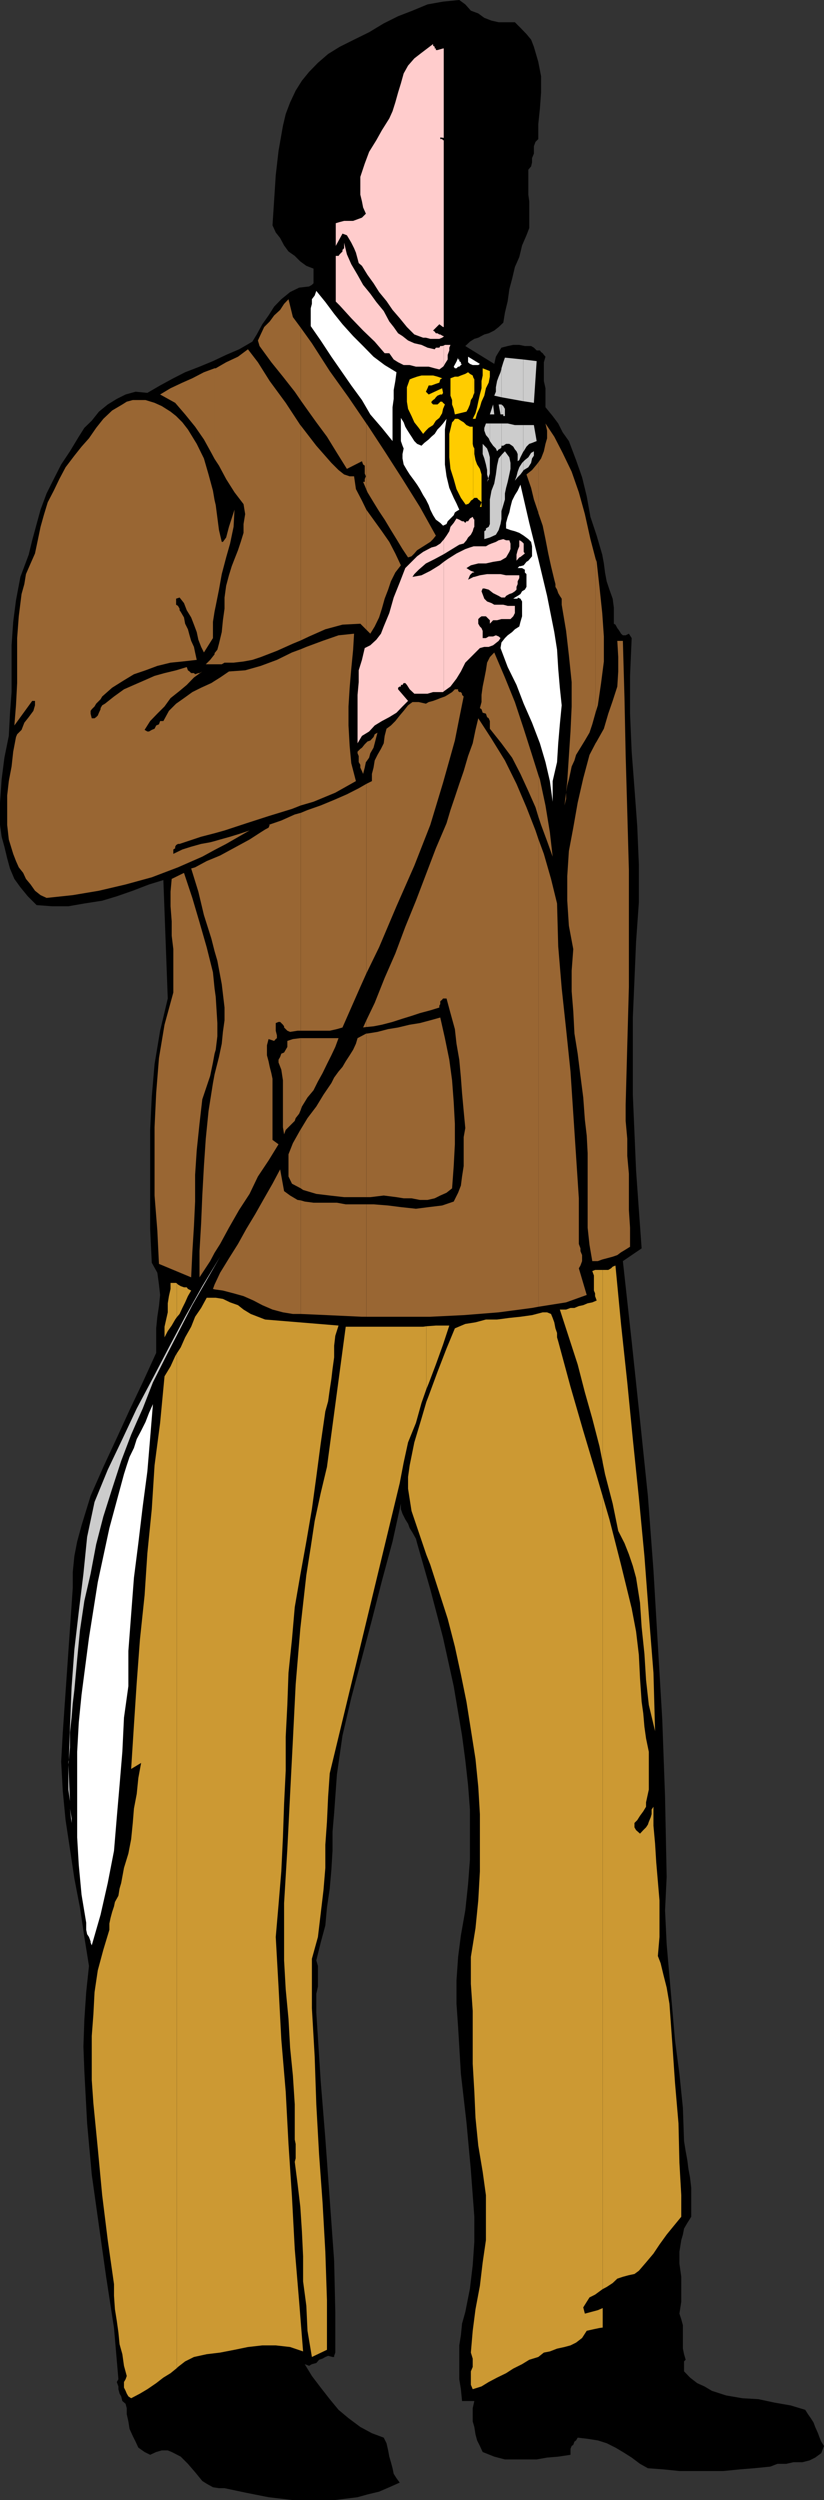 <svg xmlns="http://www.w3.org/2000/svg" width="355.598" height="1078.598"><rect width="100%" height="100%" fill="#333333" stroke="none"/><path d="m232.3 60-1.202 1.2-.7 1.898v3.199l-.8 1.902v1.899l-.399 1.699L228 73.199V84l.398 2.898v11.5L227.2 101.5l-1.898 4.398-1.203 5-1.899 4.301-1.199 5.098-1.2 4.5-.702 5.101-1.2 5-.699 4.301-2 1.899-1.898 1.5-2.403 1.199-1.898.5-2.602 1.402-1.699.5-1.898 1.2-2 1.898L213.3 157l.699-3.102 1.2-2 1.198-1.898 2.7-.703 2.402-.5h2.598l2.402.5h2.7l1.198.703 1.2 1.2H233l.5.698.7.5.5.7.698.8-.699 2.399v8.101l.7 3.102v8.2l3.101 3.8 2.398 3.2 1.903 3.8 2.699 3.797 3.098 8.203 2.601 7.398 2 8.2 1.602 8.902 2.699 8.098 2.398 8.199.7 3.8.5 3.903.703 3.797 1.199 3.601 1.398 3.899.5 3.8v7l.7.403.8 1.5.403.5.797 1.2.402.698.8.7h1.2l1.398-.7 1.2 1.899-.7 16.3v16.301l.7 16.399 1.203 15.8L275 356.399l.7 16.602v16.297l-1.2 17-.7 16.402-.702 16.301v33.297l.703 16.402.699 16.3 1.2 17 1.198 16.598-8.097 5.5 3.797 34.601 3.601 34 3.399 32.7L282 677.5l1.898 32.2 1.903 32.198L287 775.2l.7 34.598-.7 14.402.7 14.598 1.198 13.902 1.2 13.7 1.203 13.898 1.898 14.402 1.5 14.7.5 14.398.7 4.3.699 3.801.5 3.899.703 3.8.5 4.301v12.5l-1.703 2.7-1.399 2.402-.5 2.598L294 966.5l-.8 5v5.098l.8 5.699v10.8l-.8 5.102.8 2.399.7 2.601v10.098l.5 2.402.698 2.399-.699.699v4.3l2.602 2.7 3.097 2.402 3.102 1.399 3.2 1.902 6.198 2 7 1.2 6.903.398 7 1.5 6.898 1.199 6.301 1.902 1.2 1.899 1.198 1.699 1.2 1.902.703 1.899 1.199 2.699.7 1.902.698 1.7 1.2 1.898-1.2 3.101-2.597 1.899-2.403 1.203-3.097.797h-3.903l-3.097.703H335.5l-3.102 1.2-7 .698-6.199.5-7 .7h-19l-6.898-.7-6.703-.5-3.399-1.898-3.601-2.703-3.797-2.399-3.203-1.898-3.797-1.902-3.801-1.2-4.402-.699-4.297-.5-.703 1.2-.7.5-.5 1.398-.699.5-.5 1.203v2.598l-5.3.8-4.801.399-4.5.8h-13.7l-4.597-1.199-5-2-1.203-2.601-1.2-2.399-.699-2.601-.5-3.2-.699-2.398V1039l.7-3.102h-5.302l-.5-5.101-.699-4.297v-14.602l.7-4.398.5-5 1.402-5 2-10.102L204 977.297l.7-10.098v-10.8l-1.5-20.102-1.9-20.7-2.402-20.898-1.199-20.101L197 864.5v-10.102l.7-10.101 1.198-9.297 1.903-10.8L202 812.897l.8-10.601v-21.598l-.8-10.5-1.2-10.8-1.402-10.602-3.597-21.297-4.602-20.902-5.5-20.899L180 665.797l-.5-1.899-1.5-2.699-1.2-1.902-.702-1.899-1.2-1.898-1.199-2.402-.699-2v-2.399l-3.602 16.399-4.597 17-4.301 16.8-4.3 16.301-4.602 17.301-3.797 16.297-2.403 16.8L144.2 782.2l-.699 8.098v8.203l-.5 8.2-.7 8.097-1.202 8.203-.7 7.7-2 7.398-1.898 7.699.7 2.402v8.899l-.7 3.101v8.098l.7 10.8 1.198 18.801 2 24.7L142.301 949l1.898 26.398.5 22.102v17.5l-.5 1.398v.5h-.699l-1.902-.5-1.2.5-1.199.7-1.5.5-1.199 1.402-1.902.5-1.2.7-1.898-.7 3.098 5.098 3.8 5 3.903 5 3.797 4.601 4.3 3.598 5.102 3.8 5 2.7 5.098 1.902 1.203 2.399.699 3.101.5 2.7.7 2.398.698 2.601.5 2.399 1.2 1.902 1.402 1.899-4.5 2-4.402 1.902-5 1.2-4.297 1.198-9.602 1.2H126l-10.102-1.2-9.597-1.898-9.403-2H94.5l-2.602-.402-2.699-1.5-1.898-1.2-3.102-3.8-3.101-3.598-3.098-3.102-3.902-2-1.7-.699h-2.597l-2.403.7-2.597 1.199-2.403-1.2L59.7 1056l-1.199-2.602-1.2-2.398-1.402-3.102-.5-3.199-.699-3.101V1039l-.5-1.902-1.398-1.2-.5-2-.703-1.199-.5-1.902v-1.2l-.7-1.898.7-1.199-1.899-22.102-3.398-22.101-3.102-22-3.101-22.098-2-22.101-1.2-22.598L36 883l.398-11.5.801-12 1.2-11.3-2-12.5L34.5 823l-2.402-12.5-1.899-12.703-1.898-12.5-1.203-12.5-.7-12.7.7-12.699 4.3-62.199v-6.902l.7-7 1.203-6.2 1.898-7 3.899-12.699 5.5-12.5 5.8-12.5 5.5-12 5.7-12 5.8-12.699v-10.601l.5-5 .7-4.598.5-4.8-.5-4.5-.7-5.102-2.398-4.301-.7-14.598V487.5l.7-14.402 1.2-14 2.398-14.399 3.3-13.902-1.898-51.098-6.2 1.899-7 2.699-6.902 2.402-6.3 1.899-7.7 1.199L29.5 391h-7l-6.7-.5-3.8-3.8-3.2-3.903-2.6-3.598-1.9-4.5-1.202-4.402-1.2-5L.7 361l-.7-5.102v-9.601l.7-10 1.198-9.399 1.903-9.398.5-9.602.699-9.3v-20.2l.7-10.101L6.897 259 8.8 248.898l3.597-9.601 1.5-6.2 1.903-7 1.699-6.199 2.598-7 3.101-6.199 3.2-6.3 3.8-5.7L34 188.4l2.398-3.801 3.2-3.098 3.101-3.902L46.5 174.5l3.898-2.402 3.801-1.899L58.5 169l5.098.5 5.5-3.203 5.703-3.098 5.097-2.601 6.2-2.399 5.8-2.402 5.7-2.7 5.601-2.398 5.7-3.3 1.902-3.102 2.398-4.399 2.7-3.8 2.402-3.801 3.097-3.2L125.2 126l3.899-1.902 4.3-.5 1.2-.7.703-.699v-6.3l-3.102-1.2-2.601-1.902-2.399-2.399-2.699-1.898-1.902-2.602-1.7-3.199-1.898-2.402-1.402-3.098.703-10.8.699-10.801 1.2-10.5 1.898-10.801 1.203-5.098 1.898-5 2.399-5.101 2.703-4.301L133.398 31l3.801-3.902 4.399-3.801 5-3.098 6.203-3.101 6.5-3.2 6.297-3.8L171.8 7l6.2-2.402 6.5-2.7L191.2.7l7-.699 2.6 1.898 2.4 2.7 3.198 1.199L209 7.699l3.098 1.2 3.101.699h7L224.598 12l2.601 2.7 2 2.398 1.2 3.101 1.902 6.5 1.199 6.2v7l-.5 6.898-.7 6.703V60"/><path fill="#fcc" d="m144.898 130.098 1.7 1.699 5 5.5 5.101 5.3 5 4.801 4.301 5h2l1.898 2.7 1.903 1.199 2.398 1.203h2.602l2.699.7h5.5l2.598.698 2 .5 1.601-1.199.301-.3v-8.801l-.7.199h-.8l-.402.703h-1.5l-.5.7-3.098-.7-2.602-1.203-3.097-.7-2.703-1.199-2.399-1.898-1.898-1.203-1.903-2.7L168 138.7l-2.402-4.5-3.2-3.902-2.597-3.598-3.102-3.8-2.398-4.301-2.703-4.598-1.899-4.3-1.199-5v2.398l-.7.699v.703l-.5.5-.702.7-.5.698h-1.2v19.7"/><path fill="#fcc" d="m144.898 106.098 2.903-5.301 1.898.703 1.2 2 .699 1.2 1.203 2.398.797 1.902.703 2.598.5 1.902 1.398 1.2 2.399 3.898 2.601 3.601 2.399 3.801 3.203 3.898 2.597 3.801 3.102 3.598 3.098 3.8 3.203 3.2 1.898.703 1.899.7h1.203l1.898.5h3.899l1.203-.5.699-.5v-.2h-.3l-1.2-.703h-.402l-.797-.5h-.703l-.5-.7-.7-.5 2.7-2.699 1.601 1.2h.301V60.5h-.3l-.4-.5h-.8v-.703l1.5.203V20.898h-.3l-2.4.7h-.702v-.7h-.5V20.2l-.7-.5V19l-5 3.797-3.097 2.402-2.703 3.098-1.899 3.402L173 36l-1.2 3.898-1.202 4.301-1.2 3.801L168 51.098l-3.2 5.101-2.402 4.301-3.097 5-1.903 5.098-1.898 5.699V84l.7 2.898.5 2.602 1.198 2.7-1.699 1.698-1.898.7-1.903.699H148.5l-1.902.5-1.7.5v9.8m46.602 192.2 2.898-2.098 2.602-3.402 1.898-3.098 1.903-3.8 2.398-2.399 1.2-1.203v-33.399l-2.399 1.2.8-1.899.4-.5.8-.699h.398v-.3l-1.199-.403-1.898-1.2 1.898-1.199 1.2-.3v-7.899l-1.598.5-2 .7-3.801 1.898-3.8 2.402-1.7 1.2v55.898"/><path fill="#fcc" d="m191.5 242.398-1.902 1.5-3.899 2.399-3.8 1.902-3.899.7.8-1.2 1.9-1.902 3.1-2.7 3.798-1.898 3.902-2.101v-6.301l-.3.3-1.2 1.403-1.902 1.2-1.899.5-3.601 1.898L180 240l-2.402 2.398-2.7 2.7-2.398 6.199-2.602 6.5L168 264.5l-2.402 5.797-1.2 3.101-2 2.602-2.597 2.398-2.403 1.2-1.199 5.101-1.398 4.5v5.098l-.5 5.5v20.902l1.898-3.199 3.102-1.902 2.398-2.598 3.102-1.902 3.199-1.7 3.098-1.898 2.601-2.703 2.399-2.399-4.297-5v-.699l.699-.5h.5v-.699h.7l.5-.8h.698l.7.8 1.203 1.898 2 1.899h5.699l2.398-.7h4.301l.301-.3v-55.899"/><path fill="#fcc" d="m191.5 239.098.5-.301 3.098-1.899 3.101-1.898 1.899-.5 1.203-1.402.699-1.2 1.2-1.199.8-1.5.398-1.402v-3.899L204 223l-1.2.7-.8 1.198h-.7l-.5.7-.702-.7h-.7l-1.199-.699-1.199-.5-1.2 1.899-1.402 1.699-.5 1.902-1.199 1.899-1.199 1.699v6.3m0-81.199.5-.898 1.2-1.902v-2l.698-1.899V150l.5-1.203H192l-.5.3v8.801m12.898 124.399 2.7-2.7 1.902-.5h1.898l1.903-.699 2.398-1.898.801-1.203-.8-.7-1.2-.5-1.2.5h-1.902l-1.199.7h-1.398v-3.098l-.5-1.199-.703-.703-.7-1.2v-2l.7-.699.703-.5h1.898l1.7 1.7v1.5l1.402-1.5h1.699l1.898-.5h3.903l1.199-1.2.7-1.398v-3.102h-3.102l-1.899-.5h-3.898l-1.203-.699-1.899-.699-1.199-1.203-1.2-3.2.5-1.199h.7l1.898.5 1.903 1.5 2.398 1.2 1.2.699h1.5l.5-.7 1.402-.8 1.199-.399 1.2-.8.698-.7V253.2l.5-1.199v-1.203l.7-1.399V248.2h-5.7l-2.398-.5h-5.8l-3.102.5-2.399.7h-.3v33.398M204.398 247h.801-.5l-.3-.3v.3m-.001-3.402 2-.5h3.301l3.102-.7 3.199-.5 2.398-1.398.7-1.203.703-1.2.5-1.199V234.5l-.5-1.402h-1.403l-1.199-.5-2 .5-1.199.699-1.902.703-1.2.5-1.199.7h-5.3v7.898"/><path fill="#fcc" d="m204.398 227.797.301-.5v-3.098l-.3-.3v3.898m20.199 12.5 1.902-1.5-.5-.7V234.5l-.7-.703-.702-.5v7m0-7-.5-.2v2.602l-.7 1.7-.5 1.898v2.601l1.2-1.398.5-.203v-7"/><path fill="#fff" d="m220.3 151.2 6.9.698-6.9-.699"/><path fill="#fc0" d="m185 170.2 5.8-2.7.4 2-.4.7h-.8l-1.2.5-.702.698-.5.7-.7.5-.699.699v.5l.7.703h1.902l.797-.703.402-.5h.8l.4.5.8.703-.8 1.898-.4 1.899-1.202 2-1.5 1.203-1.2 1.898-1.898 1.2-1.2 1.199-1.202 1.402-1.899-2.601-1.898-2.399-1.203-2.699-1.5-3.102-.5-3.101v-6.2l1.203-3.398 1.199-.5 2-.699 1.898-.5h5l1.903.5 2 .7-.801.5-.402 1.398-1.5.5-1.899.699H185l-.5 1.203-.7 1.5 1.2 1.2m19.2 45.097.5-.5h1.198l.5.703.7.5.703.7v-12l-.703-2.403-1.2-1.899-.699-1.898-.5-2.602V193.5l-.5-1v22.797"/><path fill="#fc0" d="m204.2 192.5-.2-1v-7.402h-1.2l-1.5-.7-1.202-1.199-1.2-.699-1.199-.8h-1.398l-.5.8-.703.7-1.2 5v10.097l.5 5 1.403 4.402L197 211l1.898 3.797 1.903 2.703.5.398v-.398H202l.8-.8.4-.7.8-.5.2-.203V192.5m0-11.8h1l.698-2.403 1.2-2.598.703-2.402 1.199-2.598.7-3.199 1.198-2.402.5-2.598v-2.402l-3.097-1.2V162l-.5 2.398v3.102l-.703 2.7-.7 3.097-.5 2.402-.699 2.598-1 2v.402"/><path fill="#fc0" d="m204.2 180.297-.2.402h.2zm0-9.597.5-1.2v-5.8l-.5-1v8"/><path fill="#fc0" d="m204.2 162.7-.2-.7-1.2-.703-.8-.7-1.2.7-1.902.703-1.199.5h-1.398l-1.903.7v7.5l.7 1.898v1.902l.703 1.898.5 2.399 5-1.2.699-1.199.8-1.898.4-1.902.8-1.2.2-.699v-8m3.6 54.001-.702 2h.703zm0 0"/><path fill="#963" d="m92.598 556.297 3.601.5 4.602 1.203 4.297 1.2 4.3 1.898 3.801 2 4.399 1.902 4.5 1.2 4.3.698h3.403v-49l-1.403-.199-3.199-1.902-2.601-1.899-1.7-9.398-3.3 6.2L114 517l-3.902 6.898-3.797 6.301-3.602 6.5-3.898 6.2L95 549.097l-2.402 5.101v2.098m0-2.096-.7 1.898.7.199zm0-13.7L95 536.7l3.8-7 4.4-7.7 4.5-6.902 3.6-7.5 4.598-6.899 4.301-7-2.601-1.902v-26.399l-.5-2.398-.7-2.703-.5-2.399-.699-2.601V451l.7-2.703 2.402.8.699-.8.5-.399V446.7l-.5-2v-3.3l1.2-.5h.698l1.2 1.199.5.699v.5L124 444.7l1.2.5 3.198-.5h1.403v-94l-2.602.7-5.8 2.601-5.5 1.898h.5l-.5 1.2-1.5.8-1.899 1.2-4.8 3.101-5.7 3.098-7 3.8-2.402 1v40.301L93.8 414.5l1.898 10.098 1.2 10.101v5.5l-.7 5-.5 5.098L94.5 456l-1.902 7.5v77"/><path fill="#963" d="m92.598 463.5-.7 3.797-1.898 12-1.2 12-.8 11.8-.7 12.7-.5 12-.702 12v11.3l4.601-7 1.899-3.597v-77m0-8.902.5-1.7.703-5.8v-5.7l-.703-11.3-.5-3.598v28.098"/><path fill="#963" d="m92.598 426.5-.7-7-2.699-10.8-3.101-10.802-3.098-10.5-3.602-10.8-5.3 2.601-.5 5.5V391l.5 6.5v6.2l.703 5.8v18.7L71 442.097 68.598 456.5l-1.2 15.098-.699 14.699v29.5l1.2 15.101.699 14.399 13.902 5.8.5-10.8.7-11.297.5-10.602v-11.5l.698-10.601 1.2-11.5 1.203-10.5 3.398-10.098 1.2-5.8.699-3.801V426.5m0-56.402-3.399 1.402-5 2.7-1.699.5 3.098 10L88 394.796l3.2 10.101 1.398 5.5v-40.3m0-3.397 5-2.602 10.101-5.801-4.5 1.5L99.301 361 95 362.2l-2.402.698v3.801"/><path fill="#963" d="m92.598 362.898-1.899.5-3.898.7-4.301 1.199-3.8 1.203-3.9 1.898V366.5l.798-.5v-.703l.402-.7.8-.5h.7L86.8 361l5.798-1.5v-65.703l-1.399.902-4.398 2L83 298.598l-3.602 2.601L76 303.598l-3.102 3.101-2.398 4.399h-1.402l-.5 1.402-1.2.5-.699 1.398-1.199.5-1.2.7h-.702l-1.2-.7 2.403-3.8 3.097-3.2L71 304.797l2.598-3.598 3.902-3.101 3.098-2.598 3.101-3.203 3.602-2.598-1.203.7h-.5l-1.399.5-.5-.5H82.5l-.7-.7-.702-.5-.5-1.402L76 289.199l-5 1.2-4.3 1.199-4.302 1.902-4.597 2-4.301 1.898-4.3 3.102-3.9 3.098-1.202.699-.7 1.203v.5l-.699 1.5-.5 1.2-.699.698-.7.5h-1.202l-.5-2V306.7l.5-.699 1.203-1.203.699-1.2 1.898-1.898.7-1.199 4.3-3.8 5.102-3.2 4.3-2.602 5-1.699 5.098-1.902 5.7-1.399 5.101-.5 6.2-.699-.7-3.199-.5-2.402L82.5 276.5l-.7-2.402-.702-2.598-1.2-2.402-.5-2.7L78 264l-.5-.703v-.7l-.7-1.199-.8-.5v-2.601l1.5-.5 1.898 2.402 1.2 3.098 1.902 3.101 1.2 3.102 1.198 3.2.7 3.3 1.203 3.098L88 281.5l3.898-6.203v-7l.7-4.5v-48l-.7-4.098-1.898-7-2-6.902-3.102-6.297L83 188.398l-1.902-3.101-2.399-3.098L76 179.5l-2.402-1.902-3.797-2.399-3.102-1.402-3.898-1.2h-5.5l-2.602.7-1.898 1.203-4.403 2.598-3.8 3.601-3.098 3.899-3.102 4.5-3.199 3.601-3.101 3.899-3.797 5-2.703 5.101-2.399 5-2.601 5-1.7 5.598-1.398 5-1.2 5.8-1.202 5.7-1.899 4.3-2 4.602L10.5 252l-1.2 4.297-1.202 9.601-.7 9.399v19.402l-.5 9.598L6.2 313l7.7-10.602h1.199v1.899l-.7 2.402-2 2.7-1.898 2.398-1.2 3.101-1.902 1.899-.5 1.203-1.199 6.297-.7 6.402L3.8 337l-.702 6.2v12.698L3.8 362.2l1.898 6.2 1.2 3.101 1.199 2.7L10 376.597l1.2 2.601 2 2.399 1.898 2.699 2.402 1.902 2.598 1.2 11.3-1.2 11.301-1.902 11.5-2.7L65.5 378.5l11.3-4.3 10.5-4.602 5.298-2.899v-3.8m0-3.399 4.3-1.203 9.403-3.098 9.597-3.101L126 349l3.8-1.5v-67.402L126 281.5l-6.5 3.2-7 2.597-6.7 1.902-7 .5-3.8 2.598-2.402 1.5V359.5"/><path fill="#963" d="M92.598 286.598h3.101l1.2-.7h3.902l4.297-.5 3.8-.699 3.602-1.199 7-2.703 6.898-3.098 3.403-1.402v-92.7l-.203-.199-6.297-9.601-6.903-9.399-5.097-8.101-4.301-5.598-4.3 3.2-5.102 2.398-4.5 2.601h-.5V198l1.902 2.898 3.098 5.801 3.601 5.7 3.899 5.101.703 4.297-.703 4.3v3.801l-1.2 3.899-1.199 3.601-1.5 3.801-1.199 3.098-1.2 3.902-1.202 4.5-.7 5.098v4.8l-.699 5-.5 5.102-1.199 5-.7 2.598-1.202 1.5v4.8"/><path fill="#963" d="M92.598 281.797v.5l-1.899 2.402-1.898 1.899h3.797v-4.801m0-18 .5-2.399 1.402-7 1.2-6.699 1.898-7.199 1.703-6 1.5-7.203.398-7.399-2.398 7.399-1.203 4.601-1.399 1.899h-.5l-1.199-5.098-1.402-10.8-.5-2.102v48m0-104.899-4.598 1.7-5 2.601-4.3 1.899-5.102 2.402-4.5 2.7 6.5 3.597 4.3 5 4.301 5.3 3.801 5.5 3.2 5.801L92.597 198v-39.102m37.203 408 11.298.5 15.101.7h1.899v-48.5h-8.899l-3.8-.7H135.3l-3.801-.5-1.7-.5v49m.001-54.198 1 .698 5.7 1.7 5.8.699 6.2.703h9.598v-70.602l-3.797 2-.703 2.399-1.2 2.601-1.5 2.399-1.699 2.601-1.398 2.399-1.703 2-1.899 2.601-1.199 2.399-3.402 5-3.098 5.101-3.8 5-2.9 4.801v25.5"/><path fill="#963" d="m129.8 487.2-.202.3-3.2 5.7-1.898 4.8v9.598l1.5 3.101 3.8 2v-25.5m0-8.402.5-1.399 2.4-3.898 2.6-3.102 1.9-3.8 2-3.598 1.898-3.902 1.902-3.801 1.7-3.598 1.398-3.8H129.8v30.898"/><path fill="#963" d="M129.8 447.898h-.202l-3.2.399-2.398.8v2.602l-.7 1.2-.702 1.199-1.2.5-.5 1.402-.699 1.2v1.198l1.2 3.102.699 4.598v20.199l.5 3.101.703-1.898 1.199-1.203 2.7-2.7.398-1.199 1.5-1.898.5-1.203.203-.5v-30.899m-.001-3.198h12.5l3.098-.7 2.403-.703 7.699-17.5 2.598-5.797v-81.8l-3.297 1.898-5.102 2.601-5.5 2.399-5.8 2.402-5.7 2-2.898 1.2v94m-.001-97.2 5.5-1.602 9.4-3.898 8.898-5-2-7.703-.7-7.399-.5-8.898v-8.203l.5-8.098.7-8.199.8-8.203.403-6.899-6.703.7-6.899 2.402-7 2.598-2.398 1V347.5m-.001-71.203 3.598-1.7 7-3.097 7.403-2 7.699-.402 2.598 2.601v-51.8L156.199 216l-2.601-5-.797-5.5h-1.903l-2.398-.8-2.402-1.903-3.098-3.098-6.5-7.402-6.7-8.7v92.7"/><path fill="#963" d="m129.8 172.797 1.7 2.402 5 7 4.598 6.2 4.3 7 4.301 6.898 6.5-3.297.5 1.398.7.5v3.399l.5 1.203-.5 1.2v1.198h-.7l1.399 3.301v-28.5l-7.7-11.3-8.097-11.301-7.703-12-4.797-6.7v31.399"/><path fill="#963" d="m129.8 141.398-3.402-4.601-1.898-7.7-1.902 2-1.7 2.602-2.597 2.399-1.903 2.601-2.398 2.399-1.5 3.199-1.2 2.601.7 2.399 5.098 7 5 6.203 5.101 6.5 2.602 3.797v-31.399m28.297 426.7h27.601l14.399-.7 15.101-1.199 14.399-1.902 2.703-.5V361.898l-1.203-3.601-3.899-10-4.3-10.098-5-10.101-5.801-9.399-5.7-8.8-1.199 5-1.199 5.8-2 5.5-1.902 6.5-1.899 5.5-1.898 5.7-1.903 5.601-1.699 5.7-4.601 10.8-4.297 11.297-4.301 11.3-4.602 11.301-4.3 11.5-4.598 10.5-4.3 10.801-3.602 7.5v2.899l3.101-.301 3.602-.7 4.597-1.199 4.301-1.398 3.899-1.203 3.601-1.2 4.5-1.199 3.899-1.199v-.8l.402-.7V432l.8-.703.4-.5h1.5l1.698 6.3 1.903 6.903.699 6.297 1.2 6.902.698 7.7.5 6.699.7 7.699.703 7.402-.703 3.899v12.5l-.7 4.5-.5 3.902-1.199 3.098-1.898 3.8-5 1.7-5.801.699-5.5.703-6.5-.703-5.5-.7-6.3-.5h-3.102v48.5"/><path fill="#963" d="M158.098 516.5h1.703l5.797-.703 5.5.703 3.101.5h3.399l3.601.7h3.301l3.098-.7 2.402-1.203 2.7-1.2 2.398-1.898.703-9.601.5-9.399v-8.902l-.5-9.297-.703-9.402-1.2-8.899-1.898-9.3-2-8.899-4.3 1.2-4.5 1.198-4.4.7-5 1.199-4.3.703-4.602 1.2-4.3.698h-.5V516.5m0-76.3-1.399 3.097 1.399-.2zm0-20.2 5.5-11.3 7.5-17.7 7.703-17.5 6.898-17.602 5.5-18.199 2.7-9.601 2.402-8.598 1.898-9.602 1.899-9.398-.7-.703v-.5l-.5-.7h-.699l-.5-.5v-.699h-1.398l-1.203 1.2-1.899 1.199-1.199.703-2 .7-1.2.5-1.902.698-1.898.5-1.2.7-3.1-.7H178l-1.902 1.399-1.899 2.402-1.699 2-1.902 2.399-1.899 1.902-1.898 1.398L166 317.5l-.402 3.2-1.2 2.398-1.5 2.601-1.199 2.399-.5 3.101-.699 2.7V337l-2.402 1.2V420m0-91.402 1.203-1.7.5-1.898 1.398-2.402.5-1.899.7-2.699.5-1.902-1.2.699-.5 1.203-1.398 1.5-1.203.398-.5.5v8.2m0-8.2-.7.7-1.199 1.5-.699.5-1.2 1.199V325l.5 1.2v2.597l.7 1.203v1.2l.7 1.5.5 1.198.698-2.699.5-2.402.2-.2v-8.199m0-48.698 1.703 1.698 1.898-3.101 1.899-3.899 1.203-3.8 1.199-4.301 1.5-3.899 1.2-3.601 1.898-3.797 2.402-3.102-2.402-5.101-2.598-5-3.2-4.598-6.202-8.601-.5-.7V271.7m0-60.5.5 1.198 2.601 4.301 2.399 3.899 2.402 3.601 2.7 4.5 2.398 3.899 2.601 4.3 2.399 3.602 1.5-.5 1.203-1.203 1.199-1.399 1.898-1.199 1.903-1.199 1.898-1.203 1.2-1.2 1.199-1.5-6.899-12.398-7.5-12-7.699-12-7.402-11.3-.5-.7v28.5M232.3 563.797l12-1.899 8.9-3.199-3.4-11.5.7-1.199.7-1.902V541.5l-.7-1.703v-1.2l-.7-1.898V517l-1.202-18.3-1.2-18.2-1.199-18.203L244.301 444l-1.903-17.703-1.5-18-.5-18.5-2.597-10.598-3.102-10.8-2.398-6.5v201.898m-.001-211.5 1.2 3.601 2.598 7 2.402 6.7-1.2-10.5-1.902-11.598L233 336.297l-.7-2v18"/><path fill="#963" d="m232.3 334.297-2.702-8.598L226 314.4l-3.8-11.5-4.302-10.602-4.597-10.797-1.903 2-1.199 2.398-.5 3.301-.699 3.598-.7 3.402-.5 3.598v3.101l-.702 2.602.703.5.5 1.5 1.398.398.5 1.5.7.5.5 1.2v3.3l5 6.301 4.601 6.2 3.598 7 3.402 7.398 3.098 7 1.203 4v-18m-.001-113.001 1.9 5.5 1.198 5.8 1.2 6.2 1.203 5.5 1.398 5.8.5 1.903v1.2l.7 1.198.5 1.5.699 1.2.8 1.199v2.601l1.903 11.301 1.199 10.5 1.2 11.598v10.5l-.5 10.8-.7 10.602-.7 10.801-.5 4.797.5-2.899.7-2.601.7-3.2.5-2.398 1.198-2.601.7-2.399 1.902-3.101 1.898-3.098 2-3.402 1.2-3.598 1.402-5V241l-2.2-8.402-2.402-10.801-2.597-9.399-3.102-8.898-3.898-8.102-3.602-7-3.8-5.699.699 3.098v3.3l-.7 2.403-.699 3.2-1.199 3.097-1.2 1.703v21.797"/><path fill="#963" d="m232.3 199.5-.702.898-2 2.399-2.399 1.902 2 5.801 1.2 5 1.902 5.598v.199V199.5M257 544.098h1l1.898-.7 1.903-.5 2.597-.699 2-.699 1.602-1.203 2-1.2 1.898-1.199V529.7l-.5-7.699v-15.602l-.699-7.699v-7.402l-.699-7.7V476.7l.7-25.699.698-25.203v-50.399L270.7 350.2l-.7-24.5-.5-24.5-.7-24.699h-2.402l.403 7v6.2l-.403 6.5-2 6.198-1.898 5.5-1.902 6.5-3.098 5.5-.5.801v223.399m0-223.399-2.602 5-2.699 10.097-2.398 10.5-1.903 10.8L245.5 367.2l-.7 10.8v10.598l.7 10.8 1.898 10.102-.699 9.297v8.902l.7 8.598.5 9.601 1.402 8.7 1.199 9.601 1.2 9.301.698 9.598.801 6.8.399 7.602v32.2l.8 7.398 1.2 7H257V320.699m0-13.199 1-3.203 1.398-9.598 1.2-9.3v-10.801l-.7-10.098-1.199-11.3-1.199-10.802L257 241v66.5M244.3 342l-.702 5.5.703-2.8zm0 0"/><path fill="#fff" d="M238.5 345.898 237.3 337l-1.902-8.203-2.398-8.098-3.402-8.902-3.598-8.2-3.102-8.097-3.8-7.703-3.098-8.2.398-2.398 1.5-1.902 1.2-1.2L221 272.7l1.2-1.199 1.898-1.203.5-2 .703-2.399V259.5l-.703-1.203-1.2-.5v.5H221.5l.7-.5 1.198-.7 1.2-.8.703-1.2 1.199-.699.7-1.199v-5.5l-.7-.699v-1.203l-1.2-.7h-1.902l.7-.8h.5l1.402-.399 1.2-1.5.8-.5 1.2-1.398.398-.5v-4.3l-.399-1.903-1.199-1.2-2-1.5-1.902-1.199-1.899-.699-1.898-.5-1.903-.699v-2.402l.7-2.598.703-1.902.5-2.399L221 216l1.2-2.402 1.198-1.899 1.2-2.601 3.8 16.5 3.903 15.601 3.797 15.899 3.101 15.601 1.2 7.598.5 8.203.699 8.2.8 7.597-.8 8.203-.7 8.2-.5 8.097L238.5 337v8.898m-69.102-155.601-4.597-5.7-5-5.8-3.602-6.2-4.601-6.3-4.297-6.2-4.301-6.199-4.602-7-4.3-6.199V133l.5-1.902v-2l1.203-1.598.699-2 3.898 4.797 3.801 5.101 3.602 4.5 4.597 5.102 4.301 4.297 4.5 4.601L166 157.5l5.098 3.098-.5 3.8-.7 3.899v3.8l-.5 3.602v14.598m37.7-33.297-.7.5H204l-1.2-.5-.8-.703v-2.399l5.098 3.102M197 220.598l1.2-.7-1.2-2.699v3.399m0-3.398-1.2-2.403-1.902-4.297-1.199-5-.699-5.102v-15.101l.7-4.598-1.5 2-1.2 1.399-1.2 1.199-1.202 1.902-1.399 1.2-1.199 1.199-1.902 1.5-1.2 1.199L180 191.5l-1.2-1.203-1.202-1.899-.797-1.199-1.203-1.902-.7-1.2-.699-1.898-1.199-1.902v10l.7 2 .5 1.203-.5 2.398v1.899l.5 2.601 1.398 2.399 1.203 1.902 2 2.7 1.199 1.699 1.2 1.902 1.398 2.598 1.203 1.902 1.199 2.398.7 2 1.198 2.399 1.2 1.902 1.902 1.399 1.2 1.199 1.5-.7.5-1.199 2.6-2.601.5-1.2.7-.5V217.2m0-58.302.7-.699h.5l1.198-1.199h-.5v-.703l-.699-.5v-.7h-.5v-.8L197 156v2.898m0-2.898-1.2 2.2.5.698h.7V156m5.8 62.7-1.5 3.097 1.5-3.098m-1.5 93.098-.5 3.101.5-3.101m-102 224.101L96.2 541l3.1-5.102"/><path fill="#ccc" d="m59 613.5 2.598-5.8L66 596.397l5.7-11.3 11.3-22 12-20.899-7.7 12.7-7.402 13.199-7 13.199L66 594.5l-7 13.2v5.8m0-5.8-6.2 13.198-6.3 13.2L40.8 648l-3.202 15.098L36 679l-2 16.297-1.902 16.3-1.2 16.301L30.2 745l-.5 14.398.5-5.5v-6.5l.7-6.3.5-6.2.699-5.8 1.203-13.2L34.5 703.5l1.898-12.8 2.7-11.7 2.402-12.703 3.098-12 3.8-12 3.903-12L56.598 619 59 613.5v-5.8m152.398-375.802L214 230.7l1.2-2 .8-2.601.398-2.2v-27.601l-1.199 1.5-.699 3.101-.5 3.801-.7 3.899-1.202 3.101-.7 3.801v16.398m0-5.801-.5 1.199-1.199.703v.7l-.699.5v3.398l2.398-.7v-5.8m0-26.2v-2.601l-.5-1.899-.699-1.898-1.898-2v4.398l.699 1.899.7 2.601.5 2.399v1.902l.5 1.7.198-.5.5-1.602v-4.399m0-9.601 1.403 2L214 193.5l.5 1.2.7-.802.8-.398.398-.5v-10.3h-5v7.597"/><path fill="#ccc" d="M211.398 182.7H209.7l-.699 1.898v1.199l.7 1.902 1.198 1.399.5 1.199v-7.598m-.001-3.902h1.903l-.5-4.297zm5 45.101v-3.3l.801-2.7.7-2.398v-2.602l.5-2.398.699-2.602.703-3.199.5-2.402v-2.598l-.5-2.402-1.903-2.598-1.5 1.598v27.601m0-30.898v-.703h.801l1.2-.797h1.402l1.199.797.5.402.7 1.2.698.8.5 1.2V199l.7-.5.5-1.203.703-1.399.5-1v-11.5h-3.602l-3.101-.699h-2.7V193m0-14.203h.801v.703h.7v-3.102l-.7-1.199-.8-.699v4.297"/><path fill="#ccc" d="M216.398 174.5H215.2l.801 4.297h.398V174.5m-.001-3.102 9.403 1.7v-18l-7.903-.801-.699 2-.8 2.601v12.5"/><path fill="#ccc" d="m216.398 159.098-.398 1.5-.8 1.902-.7 1.898-.5 2.7V169l-.7 1.7 3.098.698v-12.3m9.402 44 .2-.301 2-1.2 1.2-1.898.398-1.902.8-1.2V194.7l-1.199.7-1.199 1.898-1.5 1.203-.7.7v3.898"/><path fill="#ccc" d="m225.8 199.2-.5.5-1.202 1.898-.7 1.902-.5 2-.699 1.898 1.2-1.5 1.199-1.199 1.203-1.601v-3.899m-.001-4.301.2-.199 1.2-2 1.198-1.199 1.2-.402 2-.801-1.2-6.899h-4.597v11.5m-.001-21.8 4.598.699 1.2-18-5.797-.7v18M29.7 759.398l-.2.7v1.199zm-.2 1.899v10.8l.7 5zm181.2-554.899-.5 1.5.698-1.199zm0 0"/><path fill="#c93" d="m76.3 1021.7.5-.5 3.098-2.403 3.801-1.899 5.5-1.199L95 1015l6.2-1.203 5.8-1.2 6.2-.699h5.8l6.2.7 5.6 1.902-1.702-21.402-1.899-22.801-1.199-22.5L124.5 925l-1.2-22.602-1.902-22.5-1.199-22.8L119 835.699l1.2-13.902 1.198-14.399.7-14.699.5-14.402.703-14.399v-14.601l.699-13.7.5-13.898 1.5-14.402 1.2-13.899 2.398-13.898 2.601-14.402 2.399-14 1.902-13.899 1.898-14.402 2-13.899 1.2-4.3.703-5.098.699-4.5.5-4.3.7-5.102v-5l.5-4.301 1.398-4.399-31.7-2.601-3.097-1.2-3.102-1.199-3.101-1.898-2.399-1.902-3.398-1.2-3.102-1.5-3.101-.5h-3.899l-2.398 4.399-2.602 3.8-1.699 4.301L79.898 577 78 581.297l-1.7 2.601V1021.7"/><path fill="#c93" d="m76.3 583.898-.702 1.2-2 4.402L71 593.797l-1.902 20.101-2.399 18.301-1.199 18.899-1.902 19-1.2 18.199-2 19L59 726l-1.2 18.297-1.202 18.902 4.3-2.601-1.199 6.5L59 774l-1.2 6.297-.5 6.203-.702 7-1.2 6.2-1.898 6.198-1.2 6.5-.702 2.399-.5 3.101-1.5 2.7-.399 1.902-.8 2.398-.7 2.602-.5 2.398v2.7l-2.601 8.601-2.399 8.899-1.398 9.402-.5 9.598-.703 9.3v19L40.3 907.5l1.898 19.398 1.899 20.2L46.5 966.5l2.7 19v5l.398 5.797.8 5 .7 5 .5 5.101 1.203 4.301.699 5 1.2 4.399-.5 1.402-.7 1.2v2.398l.7 1.402.5 1.2.698 1.198 1.2.801 3.8-2 3.2-1.902 3.8-2.598 3.102-2.402 3.098-1.899 2.703-2.199V583.9m-.001-15.603 1.2-1.399 1.2-2.601 1.198-2.399 1.2-2.699 1.402-2.402-1.402-.7-.5-.699h-1.2l-1.398-.5-1.2-.699-.5-.5v14.598"/><path fill="#c93" d="m76.3 553.7-.3-.2h-2.402v2.598l-.7 3.101-.5 3.098v3.902l-.699 3.098-.699 3.101V577l1.398-2.703 1.7-2.399 1.5-2.601.703-1v-14.598M184 670.797l1.7 4.3 7.5 23.301 3.1 12 2.598 12 2.403 11.801 1.898 12 2 12.7 1.2 12 .699 11.8v24.7l-.7 12.5-1.199 12-2 12.398v11.601l.801 11.7v22.8l.7 12 .5 11.301 1.198 12L208.301 937l1.398 10.098V966.5l-1.398 9.598-1.203 10.101-1.899 10.098-1.199 9.3-.8 9.403.8 2.598v3.601l-.8 1.899v5.8l.8 1.899 3.8-1.2 3.098-1.898 3.602-1.902 3.898-1.899 3.102-2 3.8-1.898 3.098-1.902 3.903-1.2 2.398-1.898 2.602-.5 3.097-1.203 3.2-.7 2.601-.699 2.399-1.199 2.601-2 2-3.101 3.102-.7 2.398-.5 1.399-.199v-8.402l-2.098.902-5.602 1.5-.699-2.699 1.5-2.402 1.2-1.899L256.8 990l2.597-1.902.7-.5v-342l-2.598-8.899-5.8-19.402-5.5-19-5.302-19.598-.5-1.699v-1.902l-.699-2-.5-2.598-.699-1.902-.7-1.7-1.702-.699h-1.899l-4.601 1.2-5 .699-4.797.5-5.301.699h-4.8l-4.5 1.203-4.4.7-4.5 1.898-3.6 8.699-3.9 10.101L185 602.2l-1 2.598v66m0-66.001L181.898 612l-3.097 10.297-2 9.902-.703 5v5.098l.703 4.5.797 5.101L184 670.797v-66m0-5.5 1-2.399 3.098-8.199 3.101-8.601 2.7-8.2h-5.801L184 572.2v27.098"/><path fill="#c93" d="m184 572.2-1.402.198h-33.399l-8.101 60.5-2.7 11.301-2.597 12-1.703 11.301-1.899 12-2.601 23.2-2 24-1.2 24L125.2 774l-1.2 23.797-1.402 23.3v24.7l.703 12.5L124.5 871l.7 12.5 1.198 12 .801 12.398v15.2l.399 1.902v6.2l-.399 1.5 1.2 9.3 1.199 10.098.703 10.8.5 10.602v10.797l1.398 10.5.5 10.8 1.899 11.301 6.5-3.101v-21.399l-.7-20.898-1.199-21.3-1.5-20.7-1.199-21.602-.7-20.601-1.202-20.899v-21.3l2.601-9.399 1.2-10.101 1.199-10.098.8-9.602v-10l.7-9.898.5-10.8.703-10.102 30.199-125.2 1.7-8.898 1.898-8.703 3.402-8.399 2.398-8.601 2.102-6v-27.098m76.098 415.399 1.703-.899 2.597-1.699 2-1.902 2.403-.801 2.597-.7 2.403-.5 1.898-1.398 3.102-3.601 3.199-3.801 2.598-3.899 3.101-4.3 3.102-3.801 3.199-3.899v-9.3l-.8-14-.4-17-1.5-17.5-1.202-17.5-1.2-16.598-1.199-7-1.398-5.5-1.203-5-1.2-3.102.7-8.199v-15.8l-1.399-16.399-.5-8.102L282 787.7v-8.2l-.8 1.2v2l-.4 1.398L280 786l-.402 1.2-.797 1.198-1.203 1.2-1.399 1.5-1.699-1.5-.7-1.2V786.5l1.2-1.203 1.2-1.899 1.398-1.898 1.203-2v-1.902l1.199-5.5v-16.301L278.8 750l-.702-5-.5-5.8-.7-5-.699-10.102-.5-10.098-1.199-10.102-1.902-10-4.598-18.8-5-19.598-2.902-9.902v342"/><path fill="#c93" d="m260.098 631 1 5 3.3 12.7 2.403 11.8 2.699 5.297 1.898 4.8 1.7 5 1.402 5.102 1.7 10.801.698 10.5 1.2 11.5.703 11.297 1.199 10.8 2.7 11.301-.7-25.199-2-25.199-1.902-25.203-2.399-25.2-2.601-25.199-2.399-24.5L268 571.2l-2.402-25.2-1.2.5-.699.7-1.199.698h-2.402V631"/><path fill="#c93" d="M260.098 547.898H256.8l-1.203.5.703 1.899v6.5l.5 1.203v1.2l.699 1.898-1.902.8-2 .399-1.899.8-1.898.403-1.903.797H246.2l-1.898.703h-2.703l3.902 12 3.8 11.7 3.098 12 3.2 11.3 3.101 12 1.399 7v-83.102"/><path fill="#fff" d="M55.398 727.5 53.5 741.098l-.7 14.699-1.202 14.402-1.2 13.899L49.2 798.5l-2.7 13.898-3.102 13.7-3.8 13.199-.5-1.2v-.5l-.7-1.898-.8-1.199-.399-1.902V829.5l-2-12L34 804.7l-.7-12v-36.903l.7-12.7 1.2-12 3.198-24.5 3.801-24 5-23.3L53.5 636l1.2-3.8 1.198-3.602 1.903-3.899L59 620.9l1.898-3.602 1.903-3.797 1.5-3.902L66 605.797l-1.2 14.601-1.202 14.399-2 15.101-1.899 15.899-1.898 14.902-1.203 15.801-1.2 15.797V727.5m1.2 37.598-.7 4.402.7-4.402m-25.7 21.402-.699-6.203.7 4.3zm0 0"/></svg>
